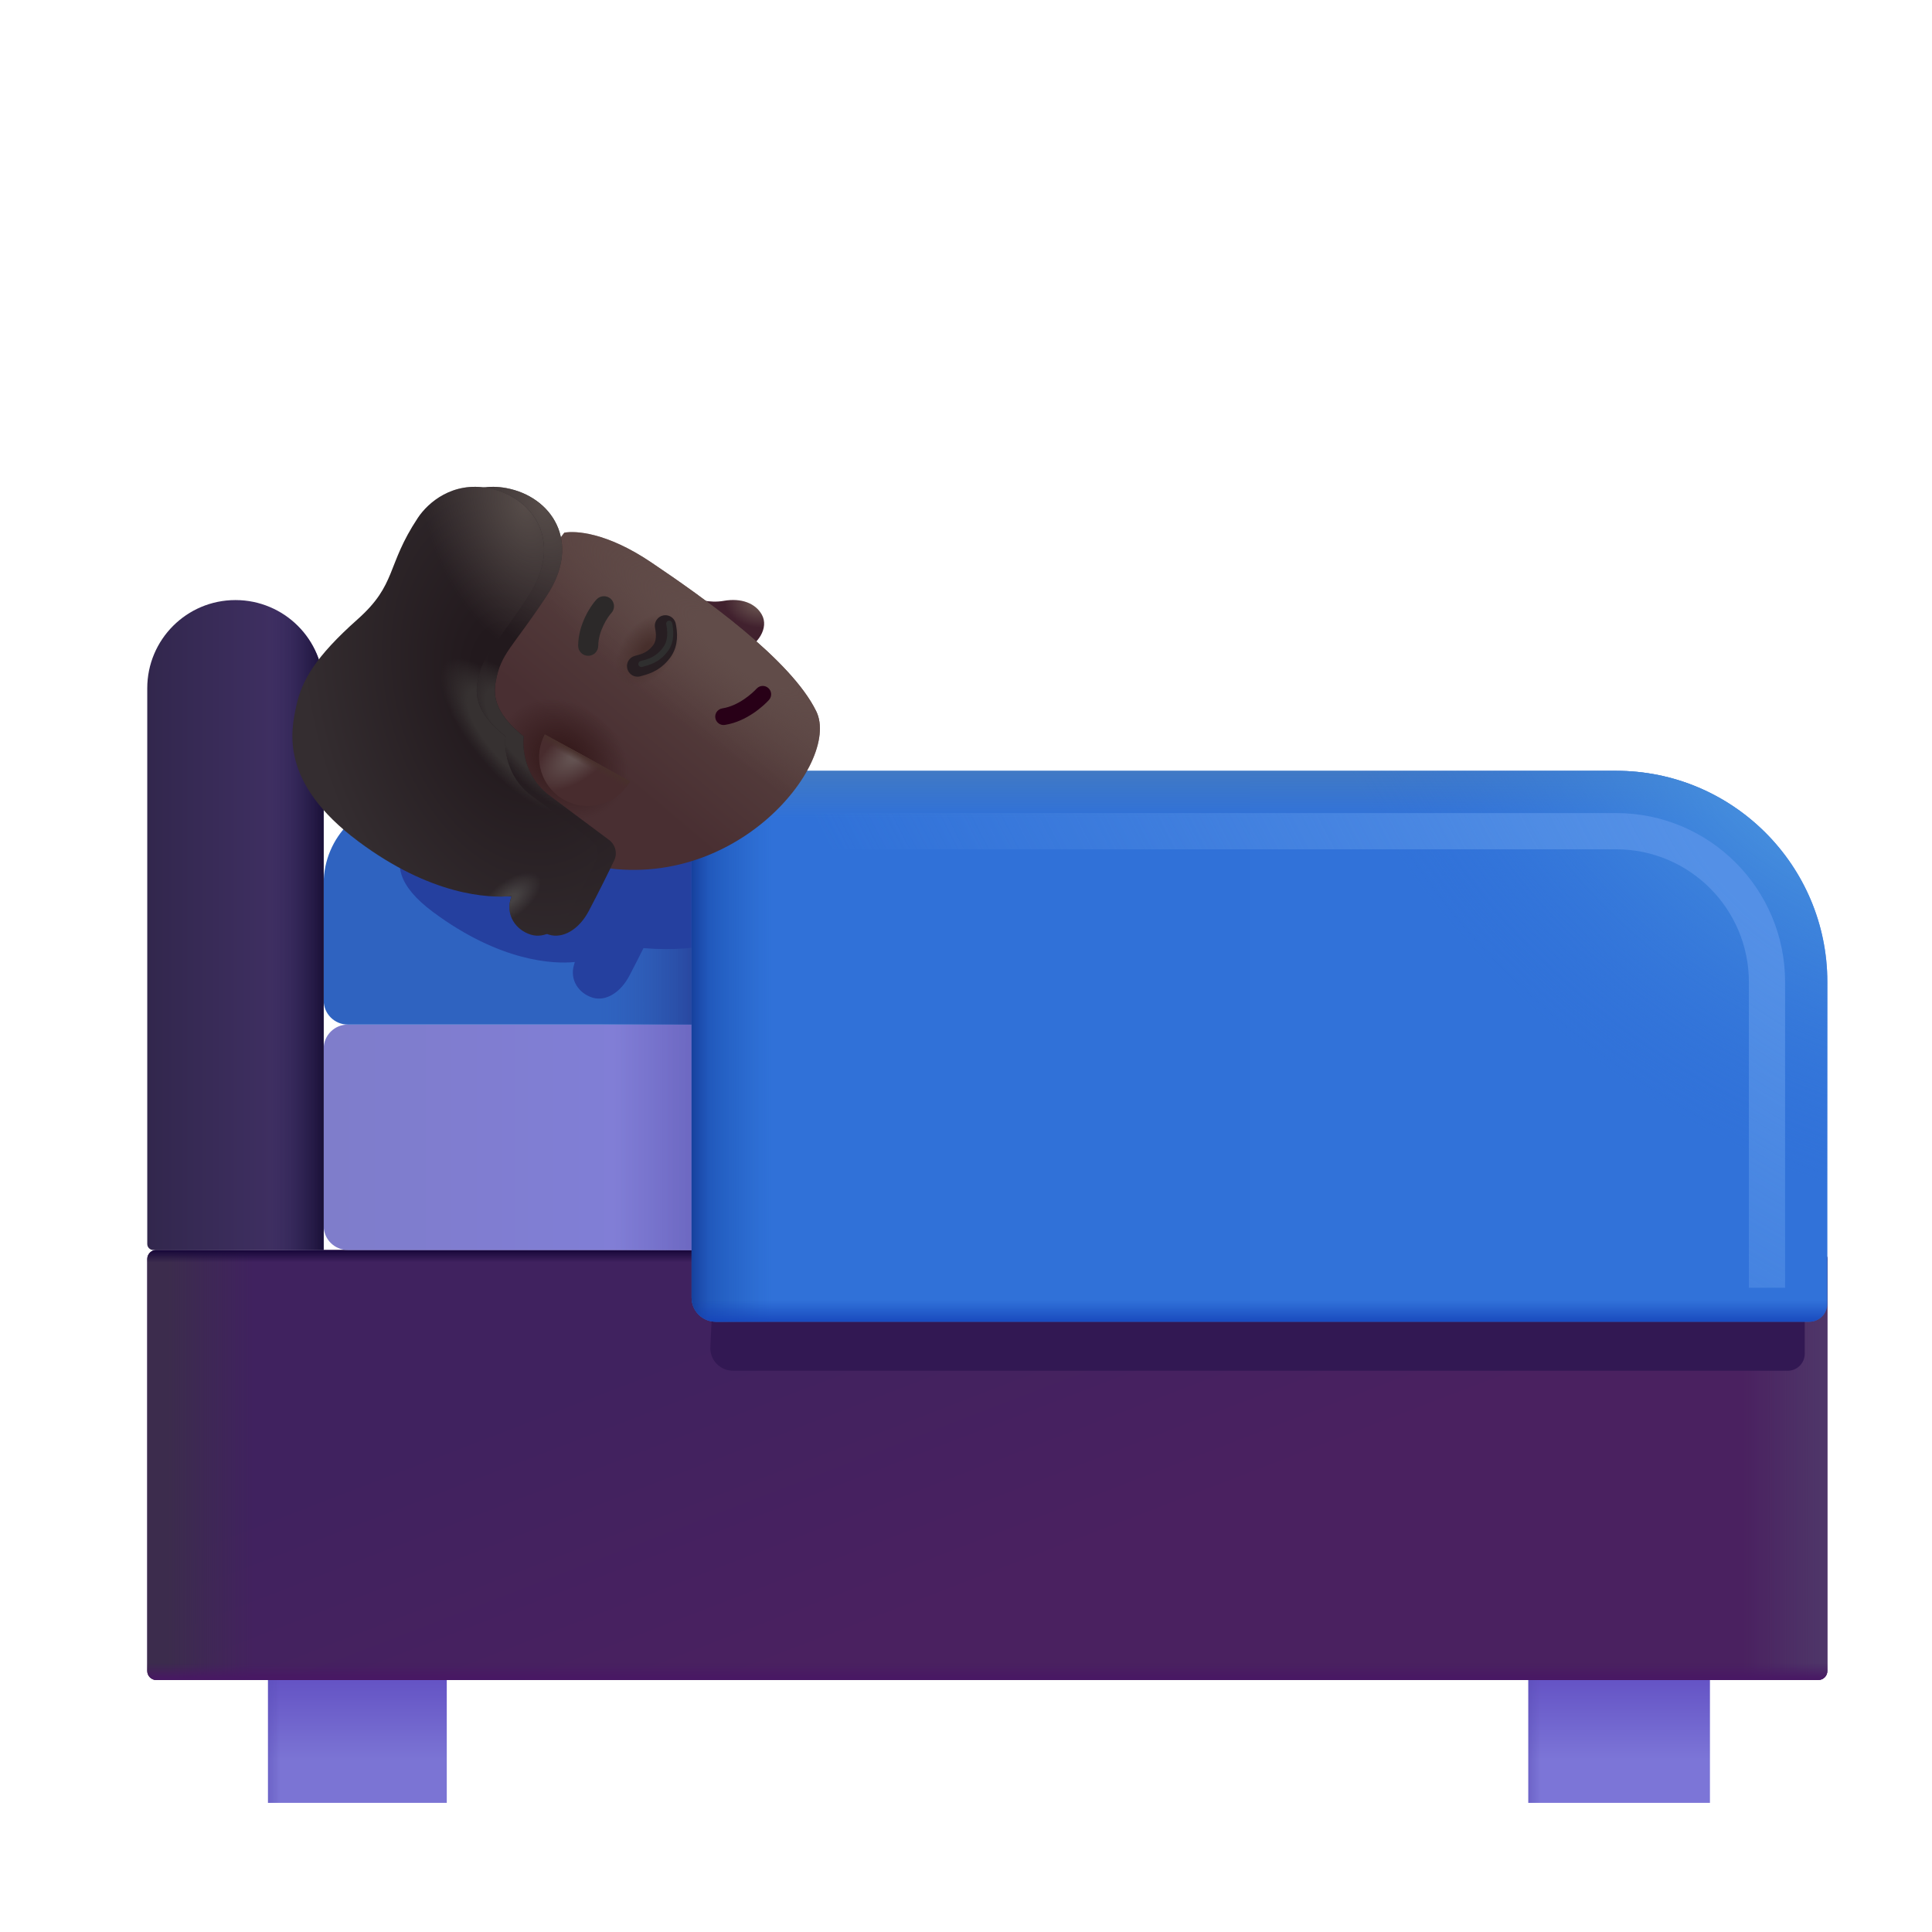<svg width="32" height="32" viewBox="0 0 32 32" fill="none" xmlns="http://www.w3.org/2000/svg">
<path d="M4.439 26.892H7.4V29.861H4.439V26.892Z" fill="url(#paint0_linear_2_55)"/>
<path d="M4.439 26.892H7.4V29.861H4.439V26.892Z" fill="url(#paint1_linear_2_55)"/>
<rect x="25.314" y="26.892" width="3.008" height="2.969" fill="url(#paint2_linear_2_55)"/>
<rect x="25.314" y="26.892" width="3.008" height="2.969" fill="url(#paint3_linear_2_55)"/>
<path d="M2.439 20.854C2.439 20.772 2.506 20.704 2.589 20.704H30.117C30.2 20.704 30.267 20.772 30.267 20.854V27.675C30.267 27.758 30.2 27.826 30.117 27.826H2.589C2.506 27.826 2.439 27.758 2.439 27.675V20.854Z" fill="url(#paint4_linear_2_55)"/>
<path d="M2.439 20.854C2.439 20.772 2.506 20.704 2.589 20.704H30.117C30.2 20.704 30.267 20.772 30.267 20.854V27.675C30.267 27.758 30.2 27.826 30.117 27.826H2.589C2.506 27.826 2.439 27.758 2.439 27.675V20.854Z" fill="url(#paint5_linear_2_55)"/>
<path d="M2.439 20.854C2.439 20.772 2.506 20.704 2.589 20.704H30.117C30.2 20.704 30.267 20.772 30.267 20.854V27.675C30.267 27.758 30.2 27.826 30.117 27.826H2.589C2.506 27.826 2.439 27.758 2.439 27.675V20.854Z" fill="url(#paint6_linear_2_55)"/>
<path d="M2.439 20.854C2.439 20.772 2.506 20.704 2.589 20.704H30.117C30.2 20.704 30.267 20.772 30.267 20.854V27.675C30.267 27.758 30.2 27.826 30.117 27.826H2.589C2.506 27.826 2.439 27.758 2.439 27.675V20.854Z" fill="url(#paint7_linear_2_55)"/>
<path d="M2.439 20.854C2.439 20.772 2.506 20.704 2.589 20.704H30.117C30.2 20.704 30.267 20.772 30.267 20.854V27.675C30.267 27.758 30.2 27.826 30.117 27.826H2.589C2.506 27.826 2.439 27.758 2.439 27.675V20.854Z" fill="url(#paint8_linear_2_55)"/>
<g filter="url(#filter0_i_2_55)">
<path d="M5.361 17.37C5.361 17.149 5.54 16.97 5.761 16.97H13.673V20.704H5.761C5.54 20.704 5.361 20.525 5.361 20.304V17.37Z" fill="url(#paint9_linear_2_55)"/>
<path d="M5.361 17.37C5.361 17.149 5.54 16.97 5.761 16.97H13.673V20.704H5.761C5.54 20.704 5.361 20.525 5.361 20.304V17.37Z" fill="url(#paint10_linear_2_55)"/>
</g>
<g filter="url(#filter1_i_2_55)">
<path d="M5.361 14.636C5.361 13.863 5.988 13.236 6.761 13.236H13.673V16.97H5.761C5.54 16.97 5.361 16.791 5.361 16.57V14.636Z" fill="#2F63C0"/>
<path d="M5.361 14.636C5.361 13.863 5.988 13.236 6.761 13.236H13.673V16.97H5.761C5.54 16.97 5.361 16.791 5.361 16.57V14.636Z" fill="url(#paint11_linear_2_55)"/>
</g>
<path d="M2.439 11.4C2.439 10.593 3.093 9.939 3.9 9.939C4.707 9.939 5.361 10.593 5.361 11.4V20.704H2.539C2.484 20.704 2.439 20.66 2.439 20.604V11.4Z" fill="url(#paint12_linear_2_55)"/>
<path d="M2.439 11.4C2.439 10.593 3.093 9.939 3.9 9.939C4.707 9.939 5.361 10.593 5.361 11.4V20.704H2.539C2.484 20.704 2.439 20.66 2.439 20.604V11.4Z" fill="url(#paint13_linear_2_55)"/>
<g filter="url(#filter2_f_2_55)">
<path d="M12.142 14.142H26.59C28.414 14.142 29.892 15.612 29.892 17.426V22.423C29.892 22.578 29.765 22.704 29.609 22.704H12.142C11.934 22.704 11.765 22.536 11.765 22.329L12.142 14.142Z" fill="#321853"/>
</g>
<g filter="url(#filter3_f_2_55)">
<path d="M8.073 10.15C8.23 9.911 8.604 9.589 9.151 9.691C9.599 9.775 9.96 10.099 10.001 10.546C10.233 10.553 10.643 10.644 11.18 11.003C11.348 11.116 11.542 11.248 11.746 11.393C11.851 11.416 11.983 11.43 12.11 11.407C12.38 11.358 12.596 11.443 12.693 11.615C12.77 11.751 12.716 11.918 12.597 12.04C13.083 12.444 12.884 13.573 13.08 13.97C13.44 14.702 12.665 15.873 10.658 15.704C10.592 15.836 10.516 15.987 10.425 16.16C10.273 16.45 10.027 16.587 9.82 16.526C9.579 16.453 9.434 16.224 9.507 15.982L9.521 15.934C9.169 15.97 8.286 15.932 7.174 15.107C5.966 14.212 7.092 13.659 7.174 13.277L7.705 13.04C7.788 12.653 6.511 12.282 7.152 11.708C7.507 11.39 7.595 11.163 7.705 10.882C7.782 10.683 7.871 10.456 8.073 10.15Z" fill="#25409F"/>
</g>
<path d="M11.455 12.767H26.767C28.7 12.767 30.267 14.334 30.267 16.267V21.592C30.267 21.758 30.133 21.892 29.967 21.892H11.855C11.634 21.892 11.455 21.713 11.455 21.492V12.767Z" fill="url(#paint14_linear_2_55)"/>
<path d="M11.455 12.767H26.767C28.7 12.767 30.267 14.334 30.267 16.267V21.592C30.267 21.758 30.133 21.892 29.967 21.892H11.855C11.634 21.892 11.455 21.713 11.455 21.492V12.767Z" fill="url(#paint15_linear_2_55)"/>
<path d="M11.455 12.767H26.767C28.7 12.767 30.267 14.334 30.267 16.267V21.592C30.267 21.758 30.133 21.892 29.967 21.892H11.855C11.634 21.892 11.455 21.713 11.455 21.492V12.767Z" fill="url(#paint16_linear_2_55)"/>
<path d="M11.455 12.767H26.767C28.7 12.767 30.267 14.334 30.267 16.267V21.592C30.267 21.758 30.133 21.892 29.967 21.892H11.855C11.634 21.892 11.455 21.713 11.455 21.492V12.767Z" fill="url(#paint17_linear_2_55)"/>
<path d="M11.455 12.767H26.767C28.7 12.767 30.267 14.334 30.267 16.267V21.592C30.267 21.758 30.133 21.892 29.967 21.892H11.855C11.634 21.892 11.455 21.713 11.455 21.492V12.767Z" fill="url(#paint18_linear_2_55)"/>
<path d="M11.455 12.767H26.767C28.7 12.767 30.267 14.334 30.267 16.267V21.592C30.267 21.758 30.133 21.892 29.967 21.892H11.855C11.634 21.892 11.455 21.713 11.455 21.492V12.767Z" fill="url(#paint19_radial_2_55)"/>
<g filter="url(#filter4_f_2_55)">
<path d="M12.33 14.067H26.767V13.467H12.33V14.067ZM28.967 16.267V21.329H29.567V16.267H28.967ZM26.767 14.067C27.982 14.067 28.967 15.052 28.967 16.267H29.567C29.567 14.72 28.314 13.467 26.767 13.467V14.067Z" fill="url(#paint20_radial_2_55)"/>
</g>
<path d="M11.987 9.952C11.753 9.994 11.505 9.92 11.41 9.878L11.29 10.038L12.291 10.785C12.556 10.684 12.74 10.397 12.618 10.18C12.514 9.993 12.28 9.9 11.987 9.952Z" fill="url(#paint21_radial_2_55)"/>
<g filter="url(#filter5_i_2_55)">
<path d="M10.982 9.512C10.244 9.015 9.728 8.989 9.546 9.023L7.07 12.343L9.843 14.498C12.305 15.135 14.141 12.843 13.72 11.982C13.3 11.121 11.837 10.088 10.982 9.512Z" fill="url(#paint22_linear_2_55)"/>
<path d="M10.982 9.512C10.244 9.015 9.728 8.989 9.546 9.023L7.07 12.343L9.843 14.498C12.305 15.135 14.141 12.843 13.72 11.982C13.3 11.121 11.837 10.088 10.982 9.512Z" fill="url(#paint23_radial_2_55)"/>
<path d="M10.982 9.512C10.244 9.015 9.728 8.989 9.546 9.023L7.07 12.343L9.843 14.498C12.305 15.135 14.141 12.843 13.72 11.982C13.3 11.121 11.837 10.088 10.982 9.512Z" fill="url(#paint24_radial_2_55)"/>
<path d="M10.982 9.512C10.244 9.015 9.728 8.989 9.546 9.023L7.07 12.343L9.843 14.498C12.305 15.135 14.141 12.843 13.72 11.982C13.3 11.121 11.837 10.088 10.982 9.512Z" fill="url(#paint25_radial_2_55)"/>
</g>
<g filter="url(#filter6_i_2_55)">
<path d="M8.789 8.085C8.198 7.973 7.792 8.32 7.621 8.577C7.093 9.373 7.279 9.674 6.621 10.259C5.925 10.878 5.7 11.27 5.608 11.689L5.607 11.697C5.517 12.11 5.331 12.964 6.636 13.937C7.838 14.834 8.792 14.879 9.174 14.841L9.158 14.892C9.079 15.154 9.235 15.402 9.496 15.482C9.719 15.549 9.987 15.402 10.152 15.089C10.34 14.731 10.472 14.463 10.573 14.251C10.63 14.133 10.594 13.991 10.488 13.912L9.498 13.174C9.081 12.863 9.052 12.383 9.074 12.198C8.654 11.862 8.554 11.582 8.611 11.289C8.704 10.804 8.872 10.756 9.457 9.865C10.045 8.968 9.528 8.225 8.789 8.085Z" fill="url(#paint26_radial_2_55)"/>
<path d="M8.789 8.085C8.198 7.973 7.792 8.32 7.621 8.577C7.093 9.373 7.279 9.674 6.621 10.259C5.925 10.878 5.7 11.27 5.608 11.689L5.607 11.697C5.517 12.11 5.331 12.964 6.636 13.937C7.838 14.834 8.792 14.879 9.174 14.841L9.158 14.892C9.079 15.154 9.235 15.402 9.496 15.482C9.719 15.549 9.987 15.402 10.152 15.089C10.34 14.731 10.472 14.463 10.573 14.251C10.63 14.133 10.594 13.991 10.488 13.912L9.498 13.174C9.081 12.863 9.052 12.383 9.074 12.198C8.654 11.862 8.554 11.582 8.611 11.289C8.704 10.804 8.872 10.756 9.457 9.865C10.045 8.968 9.528 8.225 8.789 8.085Z" fill="url(#paint27_radial_2_55)"/>
<path d="M8.789 8.085C8.198 7.973 7.792 8.32 7.621 8.577C7.093 9.373 7.279 9.674 6.621 10.259C5.925 10.878 5.7 11.27 5.608 11.689L5.607 11.697C5.517 12.11 5.331 12.964 6.636 13.937C7.838 14.834 8.792 14.879 9.174 14.841L9.158 14.892C9.079 15.154 9.235 15.402 9.496 15.482C9.719 15.549 9.987 15.402 10.152 15.089C10.34 14.731 10.472 14.463 10.573 14.251C10.63 14.133 10.594 13.991 10.488 13.912L9.498 13.174C9.081 12.863 9.052 12.383 9.074 12.198C8.654 11.862 8.554 11.582 8.611 11.289C8.704 10.804 8.872 10.756 9.457 9.865C10.045 8.968 9.528 8.225 8.789 8.085Z" fill="url(#paint28_radial_2_55)"/>
<path d="M8.789 8.085C8.198 7.973 7.792 8.32 7.621 8.577C7.093 9.373 7.279 9.674 6.621 10.259C5.925 10.878 5.7 11.27 5.608 11.689L5.607 11.697C5.517 12.11 5.331 12.964 6.636 13.937C7.838 14.834 8.792 14.879 9.174 14.841L9.158 14.892C9.079 15.154 9.235 15.402 9.496 15.482C9.719 15.549 9.987 15.402 10.152 15.089C10.34 14.731 10.472 14.463 10.573 14.251C10.63 14.133 10.594 13.991 10.488 13.912L9.498 13.174C9.081 12.863 9.052 12.383 9.074 12.198C8.654 11.862 8.554 11.582 8.611 11.289C8.704 10.804 8.872 10.756 9.457 9.865C10.045 8.968 9.528 8.225 8.789 8.085Z" fill="url(#paint29_radial_2_55)"/>
</g>
<g filter="url(#filter7_ii_2_55)">
<path d="M8.789 8.085C8.198 7.973 7.792 8.32 7.621 8.577C7.093 9.373 7.279 9.674 6.621 10.259C5.925 10.878 5.7 11.27 5.608 11.689L5.607 11.697C5.517 12.11 5.331 12.964 6.636 13.937C7.838 14.834 8.792 14.879 9.174 14.841L9.158 14.892C9.079 15.154 9.235 15.402 9.496 15.482C9.719 15.549 9.987 15.402 10.152 15.089C10.34 14.731 10.472 14.463 10.573 14.251C10.63 14.133 10.594 13.991 10.488 13.912L9.498 13.174C9.081 12.863 9.052 12.383 9.074 12.198C8.654 11.862 8.554 11.582 8.611 11.289C8.704 10.804 8.872 10.756 9.457 9.865C10.045 8.968 9.528 8.225 8.789 8.085Z" fill="url(#paint30_radial_2_55)"/>
<path d="M8.789 8.085C8.198 7.973 7.792 8.32 7.621 8.577C7.093 9.373 7.279 9.674 6.621 10.259C5.925 10.878 5.7 11.27 5.608 11.689L5.607 11.697C5.517 12.11 5.331 12.964 6.636 13.937C7.838 14.834 8.792 14.879 9.174 14.841L9.158 14.892C9.079 15.154 9.235 15.402 9.496 15.482C9.719 15.549 9.987 15.402 10.152 15.089C10.34 14.731 10.472 14.463 10.573 14.251C10.63 14.133 10.594 13.991 10.488 13.912L9.498 13.174C9.081 12.863 9.052 12.383 9.074 12.198C8.654 11.862 8.554 11.582 8.611 11.289C8.704 10.804 8.872 10.756 9.457 9.865C10.045 8.968 9.528 8.225 8.789 8.085Z" fill="url(#paint31_radial_2_55)"/>
<path d="M8.789 8.085C8.198 7.973 7.792 8.32 7.621 8.577C7.093 9.373 7.279 9.674 6.621 10.259C5.925 10.878 5.7 11.27 5.608 11.689L5.607 11.697C5.517 12.11 5.331 12.964 6.636 13.937C7.838 14.834 8.792 14.879 9.174 14.841L9.158 14.892C9.079 15.154 9.235 15.402 9.496 15.482C9.719 15.549 9.987 15.402 10.152 15.089C10.34 14.731 10.472 14.463 10.573 14.251C10.63 14.133 10.594 13.991 10.488 13.912L9.498 13.174C9.081 12.863 9.052 12.383 9.074 12.198C8.654 11.862 8.554 11.582 8.611 11.289C8.704 10.804 8.872 10.756 9.457 9.865C10.045 8.968 9.528 8.225 8.789 8.085Z" fill="url(#paint32_radial_2_55)"/>
<path d="M8.789 8.085C8.198 7.973 7.792 8.32 7.621 8.577C7.093 9.373 7.279 9.674 6.621 10.259C5.925 10.878 5.7 11.27 5.608 11.689L5.607 11.697C5.517 12.11 5.331 12.964 6.636 13.937C7.838 14.834 8.792 14.879 9.174 14.841L9.158 14.892C9.079 15.154 9.235 15.402 9.496 15.482C9.719 15.549 9.987 15.402 10.152 15.089C10.34 14.731 10.472 14.463 10.573 14.251C10.63 14.133 10.594 13.991 10.488 13.912L9.498 13.174C9.081 12.863 9.052 12.383 9.074 12.198C8.654 11.862 8.554 11.582 8.611 11.289C8.704 10.804 8.872 10.756 9.457 9.865C10.045 8.968 9.528 8.225 8.789 8.085Z" fill="url(#paint33_radial_2_55)"/>
</g>
<path d="M10.437 12.941L9.024 12.164C8.838 12.509 8.929 12.948 9.253 13.19C9.61 13.457 10.115 13.383 10.381 13.026C10.402 12.999 10.42 12.97 10.437 12.941Z" fill="url(#paint34_radial_2_55)"/>
<path d="M10.437 12.941L9.024 12.164C8.838 12.509 8.929 12.948 9.253 13.19C9.61 13.457 10.115 13.383 10.381 13.026C10.402 12.999 10.42 12.97 10.437 12.941Z" fill="url(#paint35_linear_2_55)"/>
<path fill-rule="evenodd" clip-rule="evenodd" d="M11.848 11.891C11.86 11.967 11.931 12.019 12.006 12.007C12.372 11.95 12.654 11.684 12.736 11.594C12.788 11.537 12.784 11.449 12.728 11.398C12.672 11.346 12.584 11.349 12.532 11.406C12.461 11.483 12.234 11.691 11.964 11.733C11.888 11.745 11.836 11.815 11.848 11.891Z" fill="#280017"/>
<g filter="url(#filter8_i_2_55)">
<path fill-rule="evenodd" clip-rule="evenodd" d="M10.094 10.26C10.142 10.157 10.198 10.084 10.223 10.057C10.287 9.99 10.285 9.885 10.219 9.821C10.152 9.758 10.047 9.76 9.983 9.826C9.928 9.883 9.854 9.988 9.793 10.117C9.731 10.247 9.677 10.414 9.676 10.595C9.675 10.687 9.75 10.762 9.842 10.762C9.934 10.763 10.008 10.688 10.009 10.597C10.009 10.48 10.045 10.362 10.094 10.26Z" fill="#2C2929"/>
</g>
<path d="M10.56 11.033C10.654 11.004 10.817 10.979 10.959 10.79C11.063 10.651 11.044 10.477 11.021 10.365" stroke="#271E22" stroke-width="0.35" stroke-linecap="round"/>
<g filter="url(#filter9_f_2_55)">
<path d="M10.623 10.998C10.717 10.97 10.88 10.945 11.021 10.756C11.126 10.617 11.106 10.442 11.084 10.33" stroke="#2F2F2F" stroke-width="0.1" stroke-linecap="round"/>
</g>
<defs>
<filter id="filter0_i_2_55" x="5.361" y="16.97" width="8.312" height="3.734" filterUnits="userSpaceOnUse" color-interpolation-filters="sRGB">
<feFlood flood-opacity="0" result="BackgroundImageFix"/>
<feBlend mode="normal" in="SourceGraphic" in2="BackgroundImageFix" result="shape"/>
<feColorMatrix in="SourceAlpha" type="matrix" values="0 0 0 0 0 0 0 0 0 0 0 0 0 0 0 0 0 0 127 0" result="hardAlpha"/>
<feOffset/>
<feGaussianBlur stdDeviation="0.375"/>
<feComposite in2="hardAlpha" operator="arithmetic" k2="-1" k3="1"/>
<feColorMatrix type="matrix" values="0 0 0 0 0.369 0 0 0 0 0.376 0 0 0 0 0.663 0 0 0 1 0"/>
<feBlend mode="normal" in2="shape" result="effect1_innerShadow_2_55"/>
</filter>
<filter id="filter1_i_2_55" x="5.361" y="13.236" width="8.312" height="3.734" filterUnits="userSpaceOnUse" color-interpolation-filters="sRGB">
<feFlood flood-opacity="0" result="BackgroundImageFix"/>
<feBlend mode="normal" in="SourceGraphic" in2="BackgroundImageFix" result="shape"/>
<feColorMatrix in="SourceAlpha" type="matrix" values="0 0 0 0 0 0 0 0 0 0 0 0 0 0 0 0 0 0 127 0" result="hardAlpha"/>
<feOffset/>
<feGaussianBlur stdDeviation="0.25"/>
<feComposite in2="hardAlpha" operator="arithmetic" k2="-1" k3="1"/>
<feColorMatrix type="matrix" values="0 0 0 0 0.149 0 0 0 0 0.267 0 0 0 0 0.643 0 0 0 1 0"/>
<feBlend mode="normal" in2="shape" result="effect1_innerShadow_2_55"/>
</filter>
<filter id="filter2_f_2_55" x="11.265" y="13.642" width="19.127" height="9.562" filterUnits="userSpaceOnUse" color-interpolation-filters="sRGB">
<feFlood flood-opacity="0" result="BackgroundImageFix"/>
<feBlend mode="normal" in="SourceGraphic" in2="BackgroundImageFix" result="shape"/>
<feGaussianBlur stdDeviation="0.25" result="effect1_foregroundBlur_2_55"/>
</filter>
<filter id="filter3_f_2_55" x="5.618" y="8.672" width="8.547" height="8.868" filterUnits="userSpaceOnUse" color-interpolation-filters="sRGB">
<feFlood flood-opacity="0" result="BackgroundImageFix"/>
<feBlend mode="normal" in="SourceGraphic" in2="BackgroundImageFix" result="shape"/>
<feGaussianBlur stdDeviation="0.5" result="effect1_foregroundBlur_2_55"/>
</filter>
<filter id="filter4_f_2_55" x="11.58" y="12.717" width="18.738" height="9.363" filterUnits="userSpaceOnUse" color-interpolation-filters="sRGB">
<feFlood flood-opacity="0" result="BackgroundImageFix"/>
<feBlend mode="normal" in="SourceGraphic" in2="BackgroundImageFix" result="shape"/>
<feGaussianBlur stdDeviation="0.375" result="effect1_foregroundBlur_2_55"/>
</filter>
<filter id="filter5_i_2_55" x="6.87" y="8.813" width="6.911" height="5.795" filterUnits="userSpaceOnUse" color-interpolation-filters="sRGB">
<feFlood flood-opacity="0" result="BackgroundImageFix"/>
<feBlend mode="normal" in="SourceGraphic" in2="BackgroundImageFix" result="shape"/>
<feColorMatrix in="SourceAlpha" type="matrix" values="0 0 0 0 0 0 0 0 0 0 0 0 0 0 0 0 0 0 127 0" result="hardAlpha"/>
<feOffset dx="-0.2" dy="-0.2"/>
<feGaussianBlur stdDeviation="0.5"/>
<feComposite in2="hardAlpha" operator="arithmetic" k2="-1" k3="1"/>
<feColorMatrix type="matrix" values="0 0 0 0 0.361 0 0 0 0 0.173 0 0 0 0 0.125 0 0 0 1 0"/>
<feBlend mode="normal" in2="shape" result="effect1_innerShadow_2_55"/>
</filter>
<filter id="filter6_i_2_55" x="5.143" y="8.063" width="5.457" height="7.435" filterUnits="userSpaceOnUse" color-interpolation-filters="sRGB">
<feFlood flood-opacity="0" result="BackgroundImageFix"/>
<feBlend mode="normal" in="SourceGraphic" in2="BackgroundImageFix" result="shape"/>
<feColorMatrix in="SourceAlpha" type="matrix" values="0 0 0 0 0 0 0 0 0 0 0 0 0 0 0 0 0 0 127 0" result="hardAlpha"/>
<feOffset dx="-0.4"/>
<feGaussianBlur stdDeviation="0.2"/>
<feComposite in2="hardAlpha" operator="arithmetic" k2="-1" k3="1"/>
<feColorMatrix type="matrix" values="0 0 0 0 0.243 0 0 0 0 0.224 0 0 0 0 0.235 0 0 0 1 0"/>
<feBlend mode="normal" in2="shape" result="effect1_innerShadow_2_55"/>
</filter>
<filter id="filter7_ii_2_55" x="5.143" y="8.063" width="5.457" height="7.435" filterUnits="userSpaceOnUse" color-interpolation-filters="sRGB">
<feFlood flood-opacity="0" result="BackgroundImageFix"/>
<feBlend mode="normal" in="SourceGraphic" in2="BackgroundImageFix" result="shape"/>
<feColorMatrix in="SourceAlpha" type="matrix" values="0 0 0 0 0 0 0 0 0 0 0 0 0 0 0 0 0 0 127 0" result="hardAlpha"/>
<feOffset dx="-0.5"/>
<feGaussianBlur stdDeviation="0.2"/>
<feComposite in2="hardAlpha" operator="arithmetic" k2="-1" k3="1"/>
<feColorMatrix type="matrix" values="0 0 0 0 0.243 0 0 0 0 0.224 0 0 0 0 0.235 0 0 0 1 0"/>
<feBlend mode="normal" in2="shape" result="effect1_innerShadow_2_55"/>
<feColorMatrix in="SourceAlpha" type="matrix" values="0 0 0 0 0 0 0 0 0 0 0 0 0 0 0 0 0 0 127 0" result="hardAlpha"/>
<feOffset dx="-0.2"/>
<feGaussianBlur stdDeviation="0.1"/>
<feComposite in2="hardAlpha" operator="arithmetic" k2="-1" k3="1"/>
<feColorMatrix type="matrix" values="0 0 0 0 0.129 0 0 0 0 0.11 0 0 0 0 0.122 0 0 0 1 0"/>
<feBlend mode="normal" in2="effect1_innerShadow_2_55" result="effect2_innerShadow_2_55"/>
</filter>
<filter id="filter8_i_2_55" x="9.576" y="9.775" width="0.694" height="1.087" filterUnits="userSpaceOnUse" color-interpolation-filters="sRGB">
<feFlood flood-opacity="0" result="BackgroundImageFix"/>
<feBlend mode="normal" in="SourceGraphic" in2="BackgroundImageFix" result="shape"/>
<feColorMatrix in="SourceAlpha" type="matrix" values="0 0 0 0 0 0 0 0 0 0 0 0 0 0 0 0 0 0 127 0" result="hardAlpha"/>
<feOffset dx="-0.1" dy="0.1"/>
<feGaussianBlur stdDeviation="0.1"/>
<feComposite in2="hardAlpha" operator="arithmetic" k2="-1" k3="1"/>
<feColorMatrix type="matrix" values="0 0 0 0 0.067 0 0 0 0 0.063 0 0 0 0 0.063 0 0 0 1 0"/>
<feBlend mode="normal" in2="shape" result="effect1_innerShadow_2_55"/>
</filter>
<filter id="filter9_f_2_55" x="10.473" y="10.18" width="0.779" height="0.968" filterUnits="userSpaceOnUse" color-interpolation-filters="sRGB">
<feFlood flood-opacity="0" result="BackgroundImageFix"/>
<feBlend mode="normal" in="SourceGraphic" in2="BackgroundImageFix" result="shape"/>
<feGaussianBlur stdDeviation="0.05" result="effect1_foregroundBlur_2_55"/>
</filter>
<linearGradient id="paint0_linear_2_55" x1="5.919" y1="27.454" x2="5.919" y2="29.142" gradientUnits="userSpaceOnUse">
<stop stop-color="#5E4AC0"/>
<stop offset="1" stop-color="#7B74D4"/>
</linearGradient>
<linearGradient id="paint1_linear_2_55" x1="4.181" y1="29.509" x2="4.642" y2="29.509" gradientUnits="userSpaceOnUse">
<stop stop-color="#5A4EB7"/>
<stop offset="1" stop-color="#5A4EB7" stop-opacity="0"/>
</linearGradient>
<linearGradient id="paint2_linear_2_55" x1="26.818" y1="27.454" x2="26.818" y2="29.142" gradientUnits="userSpaceOnUse">
<stop stop-color="#5E4AC0"/>
<stop offset="1" stop-color="#7C75D7"/>
</linearGradient>
<linearGradient id="paint3_linear_2_55" x1="25.052" y1="29.509" x2="25.52" y2="29.509" gradientUnits="userSpaceOnUse">
<stop stop-color="#5A4EB7"/>
<stop offset="1" stop-color="#5A4EB7" stop-opacity="0"/>
</linearGradient>
<linearGradient id="paint4_linear_2_55" x1="14.33" y1="21.111" x2="16.353" y2="26.361" gradientUnits="userSpaceOnUse">
<stop stop-color="#40225F"/>
<stop offset="1" stop-color="#4A2160"/>
</linearGradient>
<linearGradient id="paint5_linear_2_55" x1="2.439" y1="26.236" x2="4.189" y2="26.236" gradientUnits="userSpaceOnUse">
<stop offset="0.205" stop-color="#3C2C4D"/>
<stop offset="1" stop-color="#3C2C4D" stop-opacity="0"/>
</linearGradient>
<linearGradient id="paint6_linear_2_55" x1="30.267" y1="25.986" x2="28.861" y2="25.986" gradientUnits="userSpaceOnUse">
<stop offset="0.089" stop-color="#4E3568"/>
<stop offset="1" stop-color="#4E3568" stop-opacity="0"/>
</linearGradient>
<linearGradient id="paint7_linear_2_55" x1="18.58" y1="27.826" x2="18.58" y2="27.548" gradientUnits="userSpaceOnUse">
<stop stop-color="#481764"/>
<stop offset="1" stop-color="#481764" stop-opacity="0"/>
</linearGradient>
<linearGradient id="paint8_linear_2_55" x1="16.353" y1="20.704" x2="16.353" y2="20.908" gradientUnits="userSpaceOnUse">
<stop stop-color="#160639"/>
<stop offset="1" stop-color="#160639" stop-opacity="0"/>
</linearGradient>
<linearGradient id="paint9_linear_2_55" x1="11.486" y1="19.954" x2="5.58" y2="19.954" gradientUnits="userSpaceOnUse">
<stop stop-color="#817ED9"/>
<stop offset="1" stop-color="#7F7DCB"/>
</linearGradient>
<linearGradient id="paint10_linear_2_55" x1="11.705" y1="20.298" x2="10.173" y2="20.298" gradientUnits="userSpaceOnUse">
<stop stop-color="#6964BD"/>
<stop offset="1" stop-color="#6964BD" stop-opacity="0"/>
</linearGradient>
<linearGradient id="paint11_linear_2_55" x1="11.611" y1="16.673" x2="9.955" y2="16.673" gradientUnits="userSpaceOnUse">
<stop offset="0.057" stop-color="#28469E"/>
<stop offset="1" stop-color="#305FB8" stop-opacity="0"/>
</linearGradient>
<linearGradient id="paint12_linear_2_55" x1="5.361" y1="20.704" x2="2.439" y2="20.704" gradientUnits="userSpaceOnUse">
<stop offset="0.193" stop-color="#403064"/>
<stop offset="1" stop-color="#32274D"/>
</linearGradient>
<linearGradient id="paint13_linear_2_55" x1="5.548" y1="20.704" x2="4.486" y2="20.704" gradientUnits="userSpaceOnUse">
<stop stop-color="#0D0426"/>
<stop offset="1" stop-color="#2A2356" stop-opacity="0"/>
</linearGradient>
<linearGradient id="paint14_linear_2_55" x1="12.267" y1="18.361" x2="29.142" y2="18.361" gradientUnits="userSpaceOnUse">
<stop stop-color="#3071D8"/>
<stop offset="1" stop-color="#3172D9"/>
</linearGradient>
<linearGradient id="paint15_linear_2_55" x1="11.455" y1="21.017" x2="12.767" y2="21.017" gradientUnits="userSpaceOnUse">
<stop stop-color="#1C4EB1"/>
<stop offset="1" stop-color="#1F60BF" stop-opacity="0"/>
</linearGradient>
<linearGradient id="paint16_linear_2_55" x1="23.392" y1="21.978" x2="23.392" y2="21.54" gradientUnits="userSpaceOnUse">
<stop stop-color="#1441B8"/>
<stop offset="1" stop-color="#1441B8" stop-opacity="0"/>
</linearGradient>
<linearGradient id="paint17_linear_2_55" x1="11.275" y1="18.361" x2="11.744" y2="18.361" gradientUnits="userSpaceOnUse">
<stop stop-color="#0B3081"/>
<stop offset="1" stop-color="#1D46A7" stop-opacity="0"/>
</linearGradient>
<linearGradient id="paint18_linear_2_55" x1="20.861" y1="12.361" x2="20.861" y2="13.548" gradientUnits="userSpaceOnUse">
<stop stop-color="#497DBA"/>
<stop offset="1" stop-color="#497DBA" stop-opacity="0"/>
</linearGradient>
<radialGradient id="paint19_radial_2_55" cx="0" cy="0" r="1" gradientUnits="userSpaceOnUse" gradientTransform="translate(30.423 12.486) rotate(125.151) scale(6.459 9.774)">
<stop offset="0.215" stop-color="#4790DD"/>
<stop offset="1" stop-color="#3173DA" stop-opacity="0"/>
</radialGradient>
<radialGradient id="paint20_radial_2_55" cx="0" cy="0" r="1" gradientUnits="userSpaceOnUse" gradientTransform="translate(30.017 13.767) rotate(133.951) scale(13.283 23.527)">
<stop offset="0.125" stop-color="#5490E6"/>
<stop offset="1" stop-color="#5490E6" stop-opacity="0"/>
</radialGradient>
<radialGradient id="paint21_radial_2_55" cx="0" cy="0" r="1" gradientUnits="userSpaceOnUse" gradientTransform="translate(12.57 9.984) rotate(98.308) scale(0.601 0.849)">
<stop offset="0.101" stop-color="#68534F"/>
<stop offset="0.684" stop-color="#41212E"/>
</radialGradient>
<linearGradient id="paint22_linear_2_55" x1="10.383" y1="12.989" x2="12.435" y2="10.557" gradientUnits="userSpaceOnUse">
<stop stop-color="#492F32"/>
<stop offset="1" stop-color="#5B4542"/>
</linearGradient>
<radialGradient id="paint23_radial_2_55" cx="0" cy="0" r="1" gradientUnits="userSpaceOnUse" gradientTransform="translate(9.515 12.775) rotate(-56.459) scale(0.938 1.143)">
<stop offset="0.156" stop-color="#34191A"/>
<stop offset="1" stop-color="#34191A" stop-opacity="0"/>
</radialGradient>
<radialGradient id="paint24_radial_2_55" cx="0" cy="0" r="1" gradientUnits="userSpaceOnUse" gradientTransform="translate(12.493 10.986) rotate(-143.279) scale(5.757 1.561)">
<stop offset="0.163" stop-color="#614C49"/>
<stop offset="1" stop-color="#614C49" stop-opacity="0"/>
</radialGradient>
<radialGradient id="paint25_radial_2_55" cx="0" cy="0" r="1" gradientUnits="userSpaceOnUse" gradientTransform="translate(10.929 10.966) rotate(36.721) scale(0.434 0.676)">
<stop offset="0.155" stop-color="#472F2C"/>
<stop offset="1" stop-color="#472F2C" stop-opacity="0"/>
</radialGradient>
<radialGradient id="paint26_radial_2_55" cx="0" cy="0" r="1" gradientUnits="userSpaceOnUse" gradientTransform="translate(9.226 11.388) rotate(165.705) scale(3.436 5.224)">
<stop offset="0.194" stop-color="#22191D"/>
<stop offset="1" stop-color="#342D30"/>
</radialGradient>
<radialGradient id="paint27_radial_2_55" cx="0" cy="0" r="1" gradientUnits="userSpaceOnUse" gradientTransform="translate(9.384 8.368) rotate(162.809) scale(1.649 2.652)">
<stop stop-color="#564C49"/>
<stop offset="1" stop-color="#564C49" stop-opacity="0"/>
</radialGradient>
<radialGradient id="paint28_radial_2_55" cx="0" cy="0" r="1" gradientUnits="userSpaceOnUse" gradientTransform="translate(9.151 14.886) rotate(-37.447) scale(0.604 0.297)">
<stop offset="0.197" stop-color="#464243"/>
<stop offset="1" stop-color="#464243" stop-opacity="0"/>
</radialGradient>
<radialGradient id="paint29_radial_2_55" cx="0" cy="0" r="1" gradientUnits="userSpaceOnUse" gradientTransform="translate(9.116 12.178) rotate(140.045) scale(1.016 2.722)">
<stop offset="0.353" stop-color="#363131"/>
<stop offset="0.584" stop-color="#363131" stop-opacity="0"/>
</radialGradient>
<radialGradient id="paint30_radial_2_55" cx="0" cy="0" r="1" gradientUnits="userSpaceOnUse" gradientTransform="translate(9.226 11.388) rotate(165.705) scale(3.436 5.224)">
<stop offset="0.194" stop-color="#22191D"/>
<stop offset="1" stop-color="#342D30"/>
</radialGradient>
<radialGradient id="paint31_radial_2_55" cx="0" cy="0" r="1" gradientUnits="userSpaceOnUse" gradientTransform="translate(9.384 8.368) rotate(162.809) scale(1.649 2.652)">
<stop stop-color="#564C49"/>
<stop offset="1" stop-color="#564C49" stop-opacity="0"/>
</radialGradient>
<radialGradient id="paint32_radial_2_55" cx="0" cy="0" r="1" gradientUnits="userSpaceOnUse" gradientTransform="translate(9.151 14.886) rotate(-37.447) scale(0.604 0.297)">
<stop offset="0.197" stop-color="#464243"/>
<stop offset="1" stop-color="#464243" stop-opacity="0"/>
</radialGradient>
<radialGradient id="paint33_radial_2_55" cx="0" cy="0" r="1" gradientUnits="userSpaceOnUse" gradientTransform="translate(9.116 12.178) rotate(140.045) scale(1.016 2.722)">
<stop offset="0.353" stop-color="#363131"/>
<stop offset="0.584" stop-color="#363131" stop-opacity="0"/>
</radialGradient>
<radialGradient id="paint34_radial_2_55" cx="0" cy="0" r="1" gradientUnits="userSpaceOnUse" gradientTransform="translate(9.559 12.497) rotate(142.91) scale(0.84 0.41)">
<stop offset="0.17" stop-color="#635251"/>
<stop offset="1" stop-color="#482C2E"/>
</radialGradient>
<linearGradient id="paint35_linear_2_55" x1="9.642" y1="12.509" x2="9.58" y2="12.62" gradientUnits="userSpaceOnUse">
<stop stop-color="#48302C"/>
<stop offset="1" stop-color="#48302C" stop-opacity="0"/>
</linearGradient>
</defs>
</svg>
